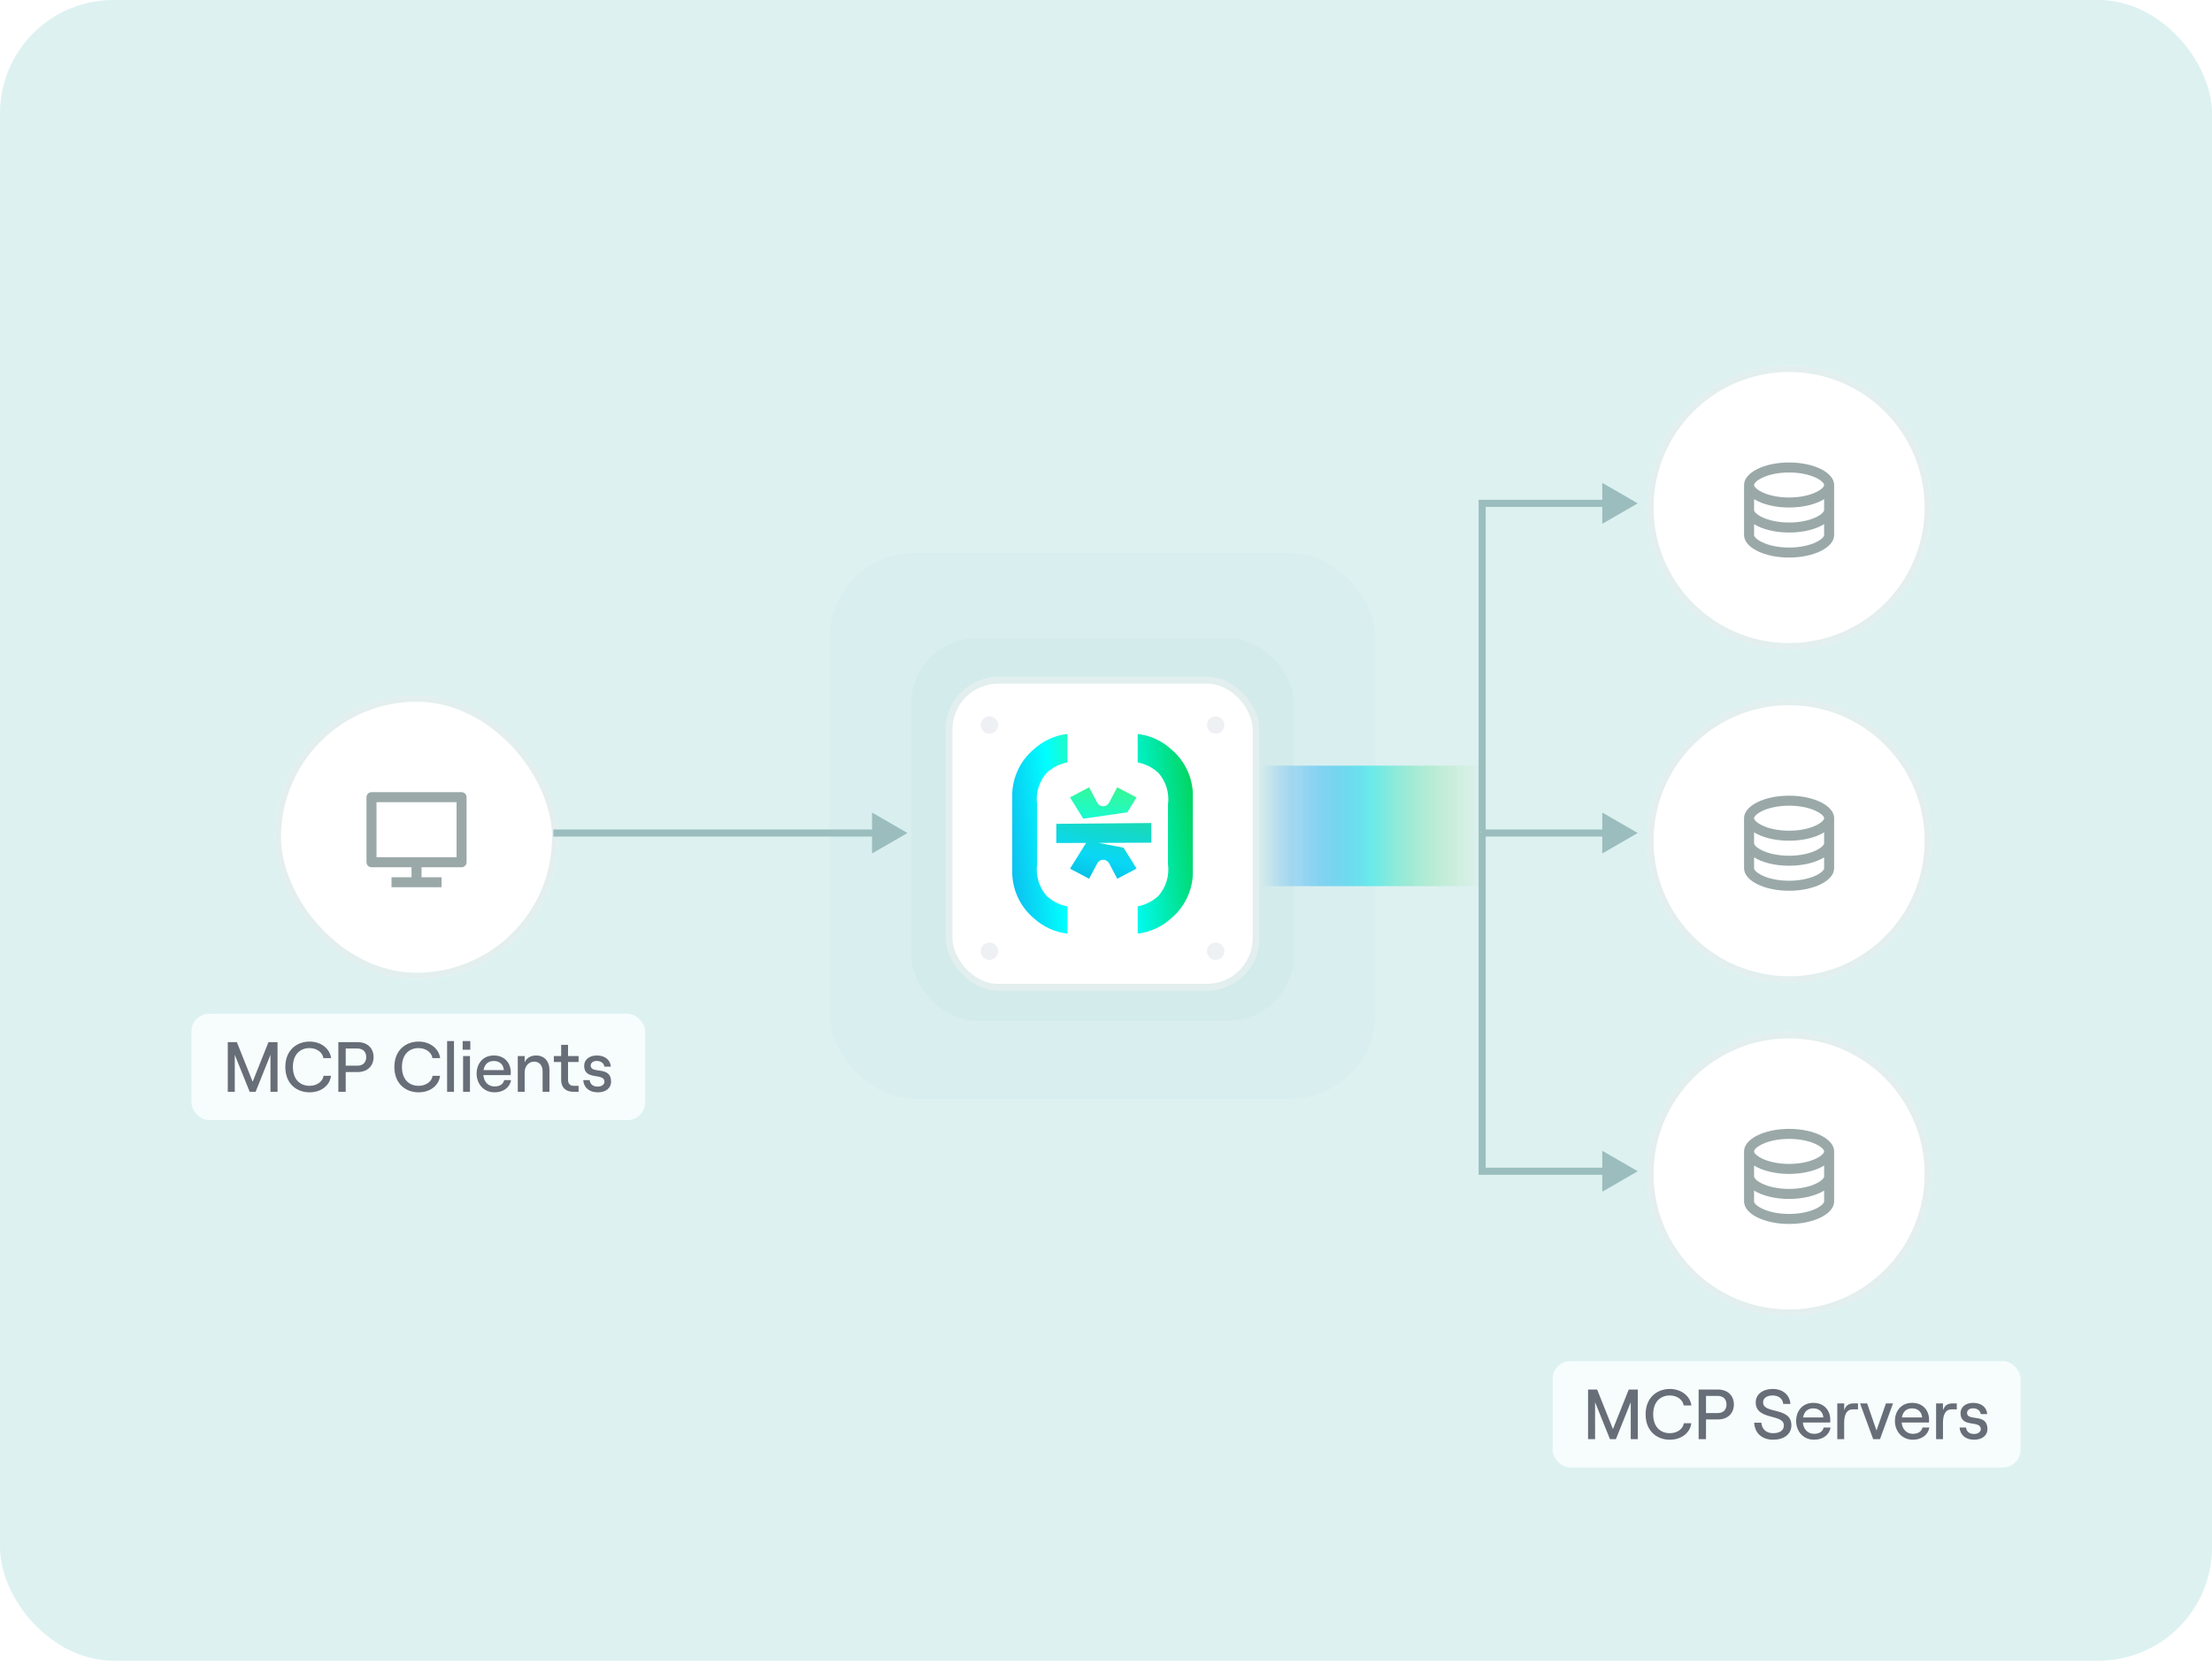 <svg width="312" height="235" viewBox="0 0 312 235" fill="none" xmlns="http://www.w3.org/2000/svg">
<rect width="312" height="234.246" rx="16" fill="#DDF1F1"/>
<rect x="117" y="78" width="77" height="77" rx="12" fill="#D3EBEB" fill-opacity="0.41"/>
<rect x="128.515" y="89.994" width="54" height="54" rx="9.345" fill="#D3EBEB"/>
<g filter="url(#filter0_di_950_636)">
<rect x="133.424" y="94.903" width="44.182" height="44.182" rx="7.364" fill="white"/>
<rect x="133.884" y="95.364" width="43.261" height="43.261" rx="6.903" stroke="#D1E3E3" stroke-opacity="0.6" stroke-width="0.92"/>
<path d="M159.005 113.967L160.308 111.875L157.585 110.438L156.438 112.612C156.358 112.765 156.238 112.893 156.09 112.983C155.942 113.072 155.773 113.119 155.601 113.119C155.428 113.119 155.259 113.072 155.111 112.983C154.964 112.893 154.843 112.765 154.763 112.612L153.615 110.438L150.92 111.863L152.794 114.867L159.005 113.967Z" fill="url(#paint0_linear_950_636)"/>
<path d="M160.471 127.234C161.565 127.023 162.578 126.512 163.397 125.756C163.928 125.148 164.323 124.433 164.555 123.659C164.787 122.885 164.85 122.071 164.74 121.271V112.895C164.85 112.095 164.787 111.28 164.555 110.507C164.323 109.733 163.928 109.018 163.397 108.409C162.578 107.654 161.565 107.142 160.471 106.932V102.919C162.238 103.125 163.896 103.883 165.207 105.086C166.115 105.85 166.854 106.794 167.378 107.859C167.903 108.923 168.2 110.085 168.253 111.27V122.724C168.2 123.91 167.903 125.071 167.378 126.136C166.854 127.201 166.115 128.145 165.207 128.909C163.896 130.112 162.238 130.87 160.471 131.076V127.234Z" fill="url(#paint1_linear_950_636)"/>
<path d="M145.819 105.078C147.131 103.875 148.79 103.117 150.558 102.911V106.924C149.463 107.134 148.449 107.646 147.63 108.402C147.099 109.006 146.704 109.718 146.473 110.489C146.241 111.26 146.177 112.071 146.287 112.868V121.279C146.178 122.08 146.241 122.894 146.473 123.668C146.704 124.441 147.099 125.157 147.63 125.765C148.449 126.521 149.463 127.032 150.558 127.241V131.077C148.79 130.871 147.131 130.113 145.819 128.911C144.912 128.146 144.174 127.201 143.65 126.137C143.126 125.072 142.829 123.911 142.776 122.726V111.233C142.831 110.052 143.129 108.896 143.653 107.836C144.177 106.777 144.914 105.838 145.819 105.078Z" fill="url(#paint2_linear_950_636)"/>
<path d="M162.391 115.479L148.99 115.594V118.3L153.189 118.287L150.924 121.916L153.619 123.341L154.767 121.166C154.847 121.013 154.967 120.884 155.115 120.795C155.263 120.705 155.432 120.657 155.605 120.657C155.778 120.657 155.947 120.705 156.095 120.795C156.243 120.884 156.363 121.013 156.442 121.166L157.589 123.341L160.312 121.903L158.475 118.961L154.956 118.28L162.401 118.255L162.391 115.479Z" fill="url(#paint3_linear_950_636)"/>
<g filter="url(#filter1_i_950_636)">
<circle cx="171.468" cy="101.04" r="1.227" fill="#EEF0F4"/>
</g>
<g filter="url(#filter2_i_950_636)">
<circle cx="171.468" cy="132.949" r="1.227" fill="#EEF0F4"/>
</g>
<g filter="url(#filter3_i_950_636)">
<circle cx="139.559" cy="101.04" r="1.227" fill="#EEF0F4"/>
</g>
<g filter="url(#filter4_i_950_636)">
<circle cx="139.559" cy="132.949" r="1.227" fill="#EEF0F4"/>
</g>
</g>
<g filter="url(#filter5_di_950_636)">
<rect x="38.752" y="97.507" width="40" height="40" rx="20" fill="white"/>
<rect x="39.193" y="97.948" width="39.118" height="39.118" rx="19.559" stroke="#D1E3E3" stroke-opacity="0.6" stroke-width="0.882"/>
<path d="M53.104 120.33H64.398V112.565H53.104V120.33ZM59.457 121.742V123.153H62.281V124.565H55.222V123.153H58.045V121.742H52.393C52.3 121.741 52.208 121.722 52.123 121.686C52.038 121.65 51.96 121.598 51.895 121.531C51.83 121.465 51.779 121.387 51.744 121.301C51.709 121.215 51.692 121.123 51.692 121.031V111.864C51.692 111.472 52.014 111.153 52.393 111.153H65.11C65.497 111.153 65.81 111.47 65.81 111.864V121.031C65.81 121.423 65.489 121.742 65.11 121.742H59.457Z" fill="#9AA8A8"/>
</g>
<rect x="27" y="143" width="64" height="15" rx="2.521" fill="#F7FDFD"/>
<path d="M32.127 154V147H33.407L35.637 152.58L37.867 147H39.147V154H38.147V148.79L36.057 154H35.217L33.117 148.79V154H32.127ZM43.664 154.08C41.864 154.08 40.245 152.9 40.245 150.5C40.245 148.1 41.885 146.92 43.664 146.92C45.255 146.92 46.514 147.88 46.705 149.25H45.614C45.495 148.43 44.675 147.84 43.654 147.84C42.294 147.84 41.315 148.77 41.315 150.5C41.315 152.23 42.294 153.16 43.654 153.16C44.694 153.16 45.525 152.57 45.635 151.75H46.684C46.535 153.12 45.285 154.08 43.664 154.08ZM47.723 154V147H50.433C51.843 147 52.693 147.87 52.693 149.11C52.693 150.35 51.843 151.22 50.433 151.22H48.763V154H47.723ZM48.763 150.32H50.403C51.303 150.32 51.653 149.75 51.653 149.11C51.653 148.47 51.303 147.9 50.403 147.9H48.763V150.32ZM59.045 154.08C57.245 154.08 55.625 152.9 55.625 150.5C55.625 148.1 57.265 146.92 59.045 146.92C60.635 146.92 61.895 147.88 62.085 149.25H60.995C60.875 148.43 60.055 147.84 59.035 147.84C57.675 147.84 56.695 148.77 56.695 150.5C56.695 152.23 57.675 153.16 59.035 153.16C60.075 153.16 60.905 152.57 61.015 151.75H62.065C61.915 153.12 60.665 154.08 59.045 154.08ZM63.064 154V146.85H64.034V154H63.064ZM65.258 146.85H66.338V148.07H65.258V146.85ZM65.318 154V148.96H66.288V154H65.318ZM71.115 152.36H72.085C71.906 153.4 70.996 154.08 69.755 154.08C68.195 154.08 67.225 152.85 67.225 151.45C67.225 150.04 68.106 148.88 69.656 148.88C71.216 148.88 72.046 149.99 72.046 151.27C72.046 151.4 72.035 151.56 72.025 151.65H68.175C68.255 152.6 68.876 153.25 69.755 153.25C70.496 153.25 70.975 152.93 71.115 152.36ZM69.656 149.66C68.865 149.66 68.356 150.1 68.206 150.94H71.066C71.005 150.17 70.486 149.66 69.656 149.66ZM73.033 154V148.96H74.003V149.85C74.273 149.22 74.873 148.88 75.623 148.88C76.763 148.88 77.503 149.7 77.503 150.9V154H76.533V151.09C76.533 150.29 76.063 149.75 75.353 149.75C74.563 149.75 74.003 150.39 74.003 151.27V154H73.033ZM79.15 147.38H80.12V148.96H81.61V149.8H80.12V152.32C80.12 152.86 80.41 153.16 80.9 153.16H81.61V154H80.82C79.8 154 79.15 153.38 79.15 152.35V149.8H78.12V148.96H79.15V147.38ZM84.305 154.08C83.125 154.08 82.335 153.42 82.265 152.36H83.175C83.235 152.94 83.655 153.27 84.305 153.27C84.885 153.27 85.255 152.96 85.255 152.59C85.255 151.25 82.395 152.48 82.395 150.33C82.395 149.46 83.135 148.88 84.185 148.88C85.325 148.88 86.105 149.51 86.155 150.46H85.245C85.175 149.88 84.615 149.65 84.185 149.65C83.665 149.65 83.315 149.91 83.315 150.3C83.315 151.55 86.195 150.27 86.195 152.57C86.195 153.49 85.445 154.08 84.305 154.08Z" fill="#686E78"/>
<path d="M231 165.21L226 168.097L226 162.324L231 165.21ZM209.055 165.21L209.055 165.71L208.555 165.71L208.555 165.21L209.055 165.21ZM226.5 165.71L209.055 165.71L209.055 164.71L226.5 164.71L226.5 165.71ZM208.555 165.21L208.555 117.406L209.555 117.406L209.555 165.21L208.555 165.21Z" fill="#9BBDBD"/>
<path d="M231 71.001L226 68.114L226 73.887L231 71.001ZM209.055 71.001L209.055 70.501L208.555 70.501L208.555 71.001L209.055 71.001ZM226.5 70.501L209.055 70.501L209.055 71.501L226.5 71.501L226.5 70.501ZM208.555 71.001L208.555 117.406L209.555 117.406L209.555 71.001L208.555 71.001Z" fill="#9BBDBD"/>
<path d="M231 117.5L226 114.613L226 120.387L231 117.5ZM226.5 117L209.055 117L209.055 118L226.5 118L226.5 117Z" fill="#9BBDBD"/>
<path d="M128 117.5L123 114.613L123 120.387L128 117.5ZM123.5 117L78.055 117L78.055 118L123.5 118L123.5 117Z" fill="#9BBDBD"/>
<g filter="url(#filter6_di_950_636)">
<path d="M232.35 71C232.35 59.954 241.304 51 252.35 51C263.395 51 272.35 59.954 272.35 71C272.35 82.046 263.395 91 252.35 91C241.304 91 232.35 82.046 232.35 71Z" fill="white"/>
<path d="M232.791 71C232.791 60.198 241.548 51.441 252.35 51.441C263.152 51.441 271.908 60.198 271.908 71C271.908 81.802 263.152 90.559 252.35 90.559C241.548 90.559 232.791 81.802 232.791 71Z" stroke="#D1E3E3" stroke-opacity="0.6" stroke-width="0.882"/>
<path d="M247.408 71.352C247.408 71.573 247.733 71.958 248.488 72.336C249.465 72.824 250.85 73.117 252.349 73.117C253.848 73.117 255.233 72.824 256.21 72.336C256.965 71.958 257.29 71.573 257.29 71.352V69.82C256.126 70.54 254.345 70.999 252.349 70.999C250.354 70.999 248.573 70.539 247.408 69.82V71.352ZM257.29 73.349C256.126 74.069 254.345 74.529 252.349 74.529C250.354 74.529 248.573 74.069 247.408 73.349V74.882C247.408 75.103 247.733 75.487 248.488 75.865C249.465 76.353 250.85 76.647 252.349 76.647C253.848 76.647 255.233 76.353 256.21 75.865C256.965 75.487 257.29 75.103 257.29 74.882V73.349ZM245.996 74.882V67.823C245.996 66.069 248.841 64.647 252.349 64.647C255.857 64.647 258.702 66.069 258.702 67.823V74.882C258.702 76.636 255.857 78.058 252.349 78.058C248.841 78.058 245.996 76.636 245.996 74.882ZM252.349 69.588C253.848 69.588 255.233 69.295 256.21 68.806C256.965 68.429 257.29 68.044 257.29 67.823C257.29 67.602 256.965 67.217 256.21 66.84C255.233 66.351 253.848 66.058 252.349 66.058C250.85 66.058 249.465 66.351 248.488 66.84C247.733 67.217 247.408 67.602 247.408 67.823C247.408 68.044 247.733 68.429 248.488 68.806C249.465 69.295 250.85 69.588 252.349 69.588Z" fill="#9AA8A8"/>
</g>
<g filter="url(#filter7_di_950_636)">
<path d="M232.35 165C232.35 153.954 241.304 145 252.35 145C263.395 145 272.35 153.954 272.35 165C272.35 176.046 263.395 185 252.35 185C241.304 185 232.35 176.046 232.35 165Z" fill="white"/>
<path d="M232.791 165C232.791 154.198 241.548 145.441 252.35 145.441C263.152 145.441 271.908 154.198 271.908 165C271.908 175.802 263.152 184.559 252.35 184.559C241.548 184.559 232.791 175.802 232.791 165Z" stroke="#D1E3E3" stroke-opacity="0.6" stroke-width="0.882"/>
<path d="M247.408 165.352C247.408 165.573 247.733 165.958 248.488 166.336C249.465 166.824 250.85 167.117 252.349 167.117C253.848 167.117 255.233 166.824 256.21 166.336C256.965 165.958 257.29 165.573 257.29 165.352V163.82C256.126 164.54 254.345 164.999 252.349 164.999C250.354 164.999 248.573 164.539 247.408 163.82V165.352ZM257.29 167.349C256.126 168.069 254.345 168.529 252.349 168.529C250.354 168.529 248.573 168.069 247.408 167.349V168.882C247.408 169.103 247.733 169.487 248.488 169.865C249.465 170.354 250.85 170.646 252.349 170.646C253.848 170.646 255.233 170.354 256.21 169.865C256.965 169.487 257.29 169.103 257.29 168.882V167.349ZM245.996 168.882V161.823C245.996 160.069 248.841 158.646 252.349 158.646C255.857 158.646 258.702 160.069 258.702 161.823V168.882C258.702 170.636 255.857 172.058 252.349 172.058C248.841 172.058 245.996 170.636 245.996 168.882ZM252.349 163.588C253.848 163.588 255.233 163.295 256.21 162.806C256.965 162.429 257.29 162.044 257.29 161.823C257.29 161.602 256.965 161.217 256.21 160.84C255.233 160.351 253.848 160.058 252.349 160.058C250.85 160.058 249.465 160.351 248.488 160.84C247.733 161.217 247.408 161.602 247.408 161.823C247.408 162.044 247.733 162.429 248.488 162.806C249.465 163.295 250.85 163.588 252.349 163.588Z" fill="#9AA8A8"/>
</g>
<g filter="url(#filter8_di_950_636)">
<path d="M232.35 118C232.35 106.954 241.304 98 252.35 98C263.395 98 272.35 106.954 272.35 118C272.35 129.046 263.395 138 252.35 138C241.304 138 232.35 129.046 232.35 118Z" fill="white"/>
<path d="M232.791 118C232.791 107.198 241.548 98.441 252.35 98.441C263.152 98.441 271.908 107.198 271.908 118C271.908 128.802 263.152 137.559 252.35 137.559C241.548 137.559 232.791 128.802 232.791 118Z" stroke="#D1E3E3" stroke-opacity="0.6" stroke-width="0.882"/>
<path d="M247.408 118.352C247.408 118.573 247.733 118.958 248.488 119.336C249.465 119.824 250.85 120.117 252.349 120.117C253.848 120.117 255.233 119.824 256.21 119.336C256.965 118.958 257.29 118.573 257.29 118.352V116.82C256.126 117.54 254.345 117.999 252.349 117.999C250.354 117.999 248.573 117.539 247.408 116.82V118.352ZM257.29 120.349C256.126 121.069 254.345 121.529 252.349 121.529C250.354 121.529 248.573 121.069 247.408 120.349V121.882C247.408 122.103 247.733 122.487 248.488 122.865C249.465 123.354 250.85 123.646 252.349 123.646C253.848 123.646 255.233 123.354 256.21 122.865C256.965 122.487 257.29 122.103 257.29 121.882V120.349ZM245.996 121.882V114.823C245.996 113.069 248.841 111.646 252.349 111.646C255.857 111.646 258.702 113.069 258.702 114.823V121.882C258.702 123.636 255.857 125.058 252.349 125.058C248.841 125.058 245.996 123.636 245.996 121.882ZM252.349 116.588C253.848 116.588 255.233 116.295 256.21 115.806C256.965 115.429 257.29 115.044 257.29 114.823C257.29 114.602 256.965 114.217 256.21 113.84C255.233 113.351 253.848 113.058 252.349 113.058C250.85 113.058 249.465 113.351 248.488 113.84C247.733 114.217 247.408 114.602 247.408 114.823C247.408 115.044 247.733 115.429 248.488 115.806C249.465 116.295 250.85 116.588 252.349 116.588Z" fill="#9AA8A8"/>
</g>
<rect x="219" y="192" width="66" height="15" rx="2.521" fill="#F7FDFD"/>
<path d="M223.994 203V196H225.274L227.504 201.58L229.734 196H231.014V203H230.014V197.79L227.924 203H227.084L224.984 197.79V203H223.994ZM235.532 203.08C233.732 203.08 232.112 201.9 232.112 199.5C232.112 197.1 233.752 195.92 235.532 195.92C237.122 195.92 238.382 196.88 238.572 198.25H237.482C237.362 197.43 236.542 196.84 235.522 196.84C234.162 196.84 233.182 197.77 233.182 199.5C233.182 201.23 234.162 202.16 235.522 202.16C236.562 202.16 237.392 201.57 237.502 200.75H238.552C238.402 202.12 237.152 203.08 235.532 203.08ZM239.59 203V196H242.3C243.71 196 244.56 196.87 244.56 198.11C244.56 199.35 243.71 200.22 242.3 200.22H240.63V203H239.59ZM240.63 199.32H242.27C243.17 199.32 243.52 198.75 243.52 198.11C243.52 197.47 243.17 196.9 242.27 196.9H240.63V199.32ZM250.093 203.08C248.513 203.08 247.503 202.13 247.423 200.68H248.433C248.513 201.58 249.103 202.16 250.093 202.16C250.973 202.16 251.613 201.82 251.613 201.06C251.613 199.38 247.643 200.39 247.643 197.81C247.643 196.69 248.623 195.92 250.033 195.92C251.463 195.92 252.443 196.75 252.533 198.03H251.523C251.453 197.31 250.893 196.84 250.033 196.84C249.193 196.84 248.683 197.22 248.683 197.81C248.683 199.51 252.673 198.38 252.673 201.05C252.673 202.33 251.593 203.08 250.093 203.08ZM257.231 201.36H258.201C258.021 202.4 257.111 203.08 255.871 203.08C254.311 203.08 253.341 201.85 253.341 200.45C253.341 199.04 254.221 197.88 255.771 197.88C257.331 197.88 258.161 198.99 258.161 200.27C258.161 200.4 258.151 200.56 258.141 200.65H254.291C254.371 201.6 254.991 202.25 255.871 202.25C256.611 202.25 257.091 201.93 257.231 201.36ZM255.771 198.66C254.981 198.66 254.471 199.1 254.321 199.94H257.181C257.121 199.17 256.601 198.66 255.771 198.66ZM262.068 198.8H261.338C260.418 198.8 260.118 199.62 260.118 200.72V203H259.148V197.96H260.118V198.93C260.348 198.26 260.748 197.96 261.458 197.96H262.068V198.8ZM264.209 203L262.359 197.96H263.359L264.679 201.78L266.009 197.96H267.009L265.169 203H264.209ZM271.166 201.36H272.136C271.956 202.4 271.046 203.08 269.806 203.08C268.246 203.08 267.276 201.85 267.276 200.45C267.276 199.04 268.156 197.88 269.706 197.88C271.266 197.88 272.096 198.99 272.096 200.27C272.096 200.4 272.086 200.56 272.076 200.65H268.226C268.306 201.6 268.926 202.25 269.806 202.25C270.546 202.25 271.026 201.93 271.166 201.36ZM269.706 198.66C268.916 198.66 268.406 199.1 268.256 199.94H271.116C271.056 199.17 270.536 198.66 269.706 198.66ZM276.004 198.8H275.274C274.354 198.8 274.054 199.62 274.054 200.72V203H273.084V197.96H274.054V198.93C274.284 198.26 274.684 197.96 275.394 197.96H276.004V198.8ZM278.438 203.08C277.258 203.08 276.468 202.42 276.398 201.36H277.308C277.368 201.94 277.788 202.27 278.438 202.27C279.018 202.27 279.388 201.96 279.388 201.59C279.388 200.25 276.528 201.48 276.528 199.33C276.528 198.46 277.268 197.88 278.318 197.88C279.458 197.88 280.238 198.51 280.288 199.46H279.378C279.308 198.88 278.748 198.65 278.318 198.65C277.798 198.65 277.448 198.91 277.448 199.3C277.448 200.55 280.328 199.27 280.328 201.57C280.328 202.49 279.578 203.08 278.438 203.08Z" fill="#686E78"/>
<rect width="17" height="31" transform="matrix(4.37114e-08 1 1 -4.37114e-08 178 108)" fill="url(#paint4_linear_950_636)"/>
<defs>
<filter id="filter0_di_950_636" x="129.742" y="92.449" width="51.545" height="51.545" filterUnits="userSpaceOnUse" color-interpolation-filters="sRGB">
<feFlood flood-opacity="0" result="BackgroundImageFix"/>
<feColorMatrix in="SourceAlpha" type="matrix" values="0 0 0 0 0 0 0 0 0 0 0 0 0 0 0 0 0 0 127 0" result="hardAlpha"/>
<feOffset dy="1.227"/>
<feGaussianBlur stdDeviation="1.841"/>
<feComposite in2="hardAlpha" operator="out"/>
<feColorMatrix type="matrix" values="0 0 0 0 0 0 0 0 0 0 0 0 0 0 0 0 0 0 0.04 0"/>
<feBlend mode="normal" in2="BackgroundImageFix" result="effect1_dropShadow_950_636"/>
<feBlend mode="normal" in="SourceGraphic" in2="effect1_dropShadow_950_636" result="shape"/>
<feColorMatrix in="SourceAlpha" type="matrix" values="0 0 0 0 0 0 0 0 0 0 0 0 0 0 0 0 0 0 127 0" result="hardAlpha"/>
<feOffset dy="-0.614"/>
<feGaussianBlur stdDeviation="0.614"/>
<feComposite in2="hardAlpha" operator="arithmetic" k2="-1" k3="1"/>
<feColorMatrix type="matrix" values="0 0 0 0 0 0 0 0 0 0 0 0 0 0 0 0 0 0 0.12 0"/>
<feBlend mode="normal" in2="shape" result="effect2_innerShadow_950_636"/>
</filter>
<filter id="filter1_i_950_636" x="170.241" y="99.812" width="2.454" height="3.068" filterUnits="userSpaceOnUse" color-interpolation-filters="sRGB">
<feFlood flood-opacity="0" result="BackgroundImageFix"/>
<feBlend mode="normal" in="SourceGraphic" in2="BackgroundImageFix" result="shape"/>
<feColorMatrix in="SourceAlpha" type="matrix" values="0 0 0 0 0 0 0 0 0 0 0 0 0 0 0 0 0 0 127 0" result="hardAlpha"/>
<feOffset dy="0.614"/>
<feGaussianBlur stdDeviation="0.307"/>
<feComposite in2="hardAlpha" operator="arithmetic" k2="-1" k3="1"/>
<feColorMatrix type="matrix" values="0 0 0 0 0.647 0 0 0 0 0.668 0 0 0 0 0.709 0 0 0 0.25 0"/>
<feBlend mode="normal" in2="shape" result="effect1_innerShadow_950_636"/>
</filter>
<filter id="filter2_i_950_636" x="170.241" y="131.722" width="2.454" height="3.068" filterUnits="userSpaceOnUse" color-interpolation-filters="sRGB">
<feFlood flood-opacity="0" result="BackgroundImageFix"/>
<feBlend mode="normal" in="SourceGraphic" in2="BackgroundImageFix" result="shape"/>
<feColorMatrix in="SourceAlpha" type="matrix" values="0 0 0 0 0 0 0 0 0 0 0 0 0 0 0 0 0 0 127 0" result="hardAlpha"/>
<feOffset dy="0.614"/>
<feGaussianBlur stdDeviation="0.307"/>
<feComposite in2="hardAlpha" operator="arithmetic" k2="-1" k3="1"/>
<feColorMatrix type="matrix" values="0 0 0 0 0.647 0 0 0 0 0.668 0 0 0 0 0.709 0 0 0 0.25 0"/>
<feBlend mode="normal" in2="shape" result="effect1_innerShadow_950_636"/>
</filter>
<filter id="filter3_i_950_636" x="138.332" y="99.812" width="2.454" height="3.068" filterUnits="userSpaceOnUse" color-interpolation-filters="sRGB">
<feFlood flood-opacity="0" result="BackgroundImageFix"/>
<feBlend mode="normal" in="SourceGraphic" in2="BackgroundImageFix" result="shape"/>
<feColorMatrix in="SourceAlpha" type="matrix" values="0 0 0 0 0 0 0 0 0 0 0 0 0 0 0 0 0 0 127 0" result="hardAlpha"/>
<feOffset dy="0.614"/>
<feGaussianBlur stdDeviation="0.307"/>
<feComposite in2="hardAlpha" operator="arithmetic" k2="-1" k3="1"/>
<feColorMatrix type="matrix" values="0 0 0 0 0.647 0 0 0 0 0.668 0 0 0 0 0.709 0 0 0 0.25 0"/>
<feBlend mode="normal" in2="shape" result="effect1_innerShadow_950_636"/>
</filter>
<filter id="filter4_i_950_636" x="138.332" y="131.722" width="2.454" height="3.068" filterUnits="userSpaceOnUse" color-interpolation-filters="sRGB">
<feFlood flood-opacity="0" result="BackgroundImageFix"/>
<feBlend mode="normal" in="SourceGraphic" in2="BackgroundImageFix" result="shape"/>
<feColorMatrix in="SourceAlpha" type="matrix" values="0 0 0 0 0 0 0 0 0 0 0 0 0 0 0 0 0 0 127 0" result="hardAlpha"/>
<feOffset dy="0.614"/>
<feGaussianBlur stdDeviation="0.307"/>
<feComposite in2="hardAlpha" operator="arithmetic" k2="-1" k3="1"/>
<feColorMatrix type="matrix" values="0 0 0 0 0.647 0 0 0 0 0.668 0 0 0 0 0.709 0 0 0 0.25 0"/>
<feBlend mode="normal" in2="shape" result="effect1_innerShadow_950_636"/>
</filter>
<filter id="filter5_di_950_636" x="35.222" y="95.154" width="47.059" height="47.059" filterUnits="userSpaceOnUse" color-interpolation-filters="sRGB">
<feFlood flood-opacity="0" result="BackgroundImageFix"/>
<feColorMatrix in="SourceAlpha" type="matrix" values="0 0 0 0 0 0 0 0 0 0 0 0 0 0 0 0 0 0 127 0" result="hardAlpha"/>
<feOffset dy="1.176"/>
<feGaussianBlur stdDeviation="1.765"/>
<feComposite in2="hardAlpha" operator="out"/>
<feColorMatrix type="matrix" values="0 0 0 0 0 0 0 0 0 0 0 0 0 0 0 0 0 0 0.04 0"/>
<feBlend mode="normal" in2="BackgroundImageFix" result="effect1_dropShadow_950_636"/>
<feBlend mode="normal" in="SourceGraphic" in2="effect1_dropShadow_950_636" result="shape"/>
<feColorMatrix in="SourceAlpha" type="matrix" values="0 0 0 0 0 0 0 0 0 0 0 0 0 0 0 0 0 0 127 0" result="hardAlpha"/>
<feOffset dy="-0.588"/>
<feGaussianBlur stdDeviation="0.588"/>
<feComposite in2="hardAlpha" operator="arithmetic" k2="-1" k3="1"/>
<feColorMatrix type="matrix" values="0 0 0 0 0 0 0 0 0 0 0 0 0 0 0 0 0 0 0.12 0"/>
<feBlend mode="normal" in2="shape" result="effect2_innerShadow_950_636"/>
</filter>
<filter id="filter6_di_950_636" x="228.82" y="48.647" width="47.059" height="47.059" filterUnits="userSpaceOnUse" color-interpolation-filters="sRGB">
<feFlood flood-opacity="0" result="BackgroundImageFix"/>
<feColorMatrix in="SourceAlpha" type="matrix" values="0 0 0 0 0 0 0 0 0 0 0 0 0 0 0 0 0 0 127 0" result="hardAlpha"/>
<feOffset dy="1.176"/>
<feGaussianBlur stdDeviation="1.765"/>
<feComposite in2="hardAlpha" operator="out"/>
<feColorMatrix type="matrix" values="0 0 0 0 0 0 0 0 0 0 0 0 0 0 0 0 0 0 0.04 0"/>
<feBlend mode="normal" in2="BackgroundImageFix" result="effect1_dropShadow_950_636"/>
<feBlend mode="normal" in="SourceGraphic" in2="effect1_dropShadow_950_636" result="shape"/>
<feColorMatrix in="SourceAlpha" type="matrix" values="0 0 0 0 0 0 0 0 0 0 0 0 0 0 0 0 0 0 127 0" result="hardAlpha"/>
<feOffset dy="-0.588"/>
<feGaussianBlur stdDeviation="0.588"/>
<feComposite in2="hardAlpha" operator="arithmetic" k2="-1" k3="1"/>
<feColorMatrix type="matrix" values="0 0 0 0 0 0 0 0 0 0 0 0 0 0 0 0 0 0 0.12 0"/>
<feBlend mode="normal" in2="shape" result="effect2_innerShadow_950_636"/>
</filter>
<filter id="filter7_di_950_636" x="228.82" y="142.647" width="47.059" height="47.059" filterUnits="userSpaceOnUse" color-interpolation-filters="sRGB">
<feFlood flood-opacity="0" result="BackgroundImageFix"/>
<feColorMatrix in="SourceAlpha" type="matrix" values="0 0 0 0 0 0 0 0 0 0 0 0 0 0 0 0 0 0 127 0" result="hardAlpha"/>
<feOffset dy="1.176"/>
<feGaussianBlur stdDeviation="1.765"/>
<feComposite in2="hardAlpha" operator="out"/>
<feColorMatrix type="matrix" values="0 0 0 0 0 0 0 0 0 0 0 0 0 0 0 0 0 0 0.04 0"/>
<feBlend mode="normal" in2="BackgroundImageFix" result="effect1_dropShadow_950_636"/>
<feBlend mode="normal" in="SourceGraphic" in2="effect1_dropShadow_950_636" result="shape"/>
<feColorMatrix in="SourceAlpha" type="matrix" values="0 0 0 0 0 0 0 0 0 0 0 0 0 0 0 0 0 0 127 0" result="hardAlpha"/>
<feOffset dy="-0.588"/>
<feGaussianBlur stdDeviation="0.588"/>
<feComposite in2="hardAlpha" operator="arithmetic" k2="-1" k3="1"/>
<feColorMatrix type="matrix" values="0 0 0 0 0 0 0 0 0 0 0 0 0 0 0 0 0 0 0.12 0"/>
<feBlend mode="normal" in2="shape" result="effect2_innerShadow_950_636"/>
</filter>
<filter id="filter8_di_950_636" x="228.82" y="95.647" width="47.059" height="47.059" filterUnits="userSpaceOnUse" color-interpolation-filters="sRGB">
<feFlood flood-opacity="0" result="BackgroundImageFix"/>
<feColorMatrix in="SourceAlpha" type="matrix" values="0 0 0 0 0 0 0 0 0 0 0 0 0 0 0 0 0 0 127 0" result="hardAlpha"/>
<feOffset dy="1.176"/>
<feGaussianBlur stdDeviation="1.765"/>
<feComposite in2="hardAlpha" operator="out"/>
<feColorMatrix type="matrix" values="0 0 0 0 0 0 0 0 0 0 0 0 0 0 0 0 0 0 0.04 0"/>
<feBlend mode="normal" in2="BackgroundImageFix" result="effect1_dropShadow_950_636"/>
<feBlend mode="normal" in="SourceGraphic" in2="effect1_dropShadow_950_636" result="shape"/>
<feColorMatrix in="SourceAlpha" type="matrix" values="0 0 0 0 0 0 0 0 0 0 0 0 0 0 0 0 0 0 127 0" result="hardAlpha"/>
<feOffset dy="-0.588"/>
<feGaussianBlur stdDeviation="0.588"/>
<feComposite in2="hardAlpha" operator="arithmetic" k2="-1" k3="1"/>
<feColorMatrix type="matrix" values="0 0 0 0 0 0 0 0 0 0 0 0 0 0 0 0 0 0 0.12 0"/>
<feBlend mode="normal" in2="shape" result="effect2_innerShadow_950_636"/>
</filter>
<linearGradient id="paint0_linear_950_636" x1="144.011" y1="129.922" x2="148.251" y2="100.325" gradientUnits="userSpaceOnUse">
<stop stop-color="#0081B3"/>
<stop offset="0.417" stop-color="#00FFFF"/>
<stop offset="0.995" stop-color="#6FEF2D"/>
</linearGradient>
<linearGradient id="paint1_linear_950_636" x1="151.093" y1="134.483" x2="171.886" y2="132.016" gradientUnits="userSpaceOnUse">
<stop stop-color="#0081B3"/>
<stop offset="0.417" stop-color="#00FFFF"/>
<stop offset="0.995" stop-color="#02D152"/>
</linearGradient>
<linearGradient id="paint2_linear_950_636" x1="141.423" y1="128.26" x2="162.214" y2="125.795" gradientUnits="userSpaceOnUse">
<stop stop-color="#11AEEB"/>
<stop offset="0.417" stop-color="#00FFFF"/>
<stop offset="0.995" stop-color="#6FEF2D"/>
</linearGradient>
<linearGradient id="paint3_linear_950_636" x1="146.442" y1="131.486" x2="153.115" y2="101.365" gradientUnits="userSpaceOnUse">
<stop stop-color="#0081B3"/>
<stop offset="0.417" stop-color="#09D8F5"/>
<stop offset="0.995" stop-color="#3BDA33"/>
</linearGradient>
<linearGradient id="paint4_linear_950_636" x1="8.5" y1="1.04862e-07" x2="8.5" y2="31" gradientUnits="userSpaceOnUse">
<stop stop-color="#0085FF" stop-opacity="0"/>
<stop offset="0.497" stop-color="#69EAEA"/>
<stop offset="1" stop-color="#A4E185" stop-opacity="0"/>
</linearGradient>
</defs>
</svg>
